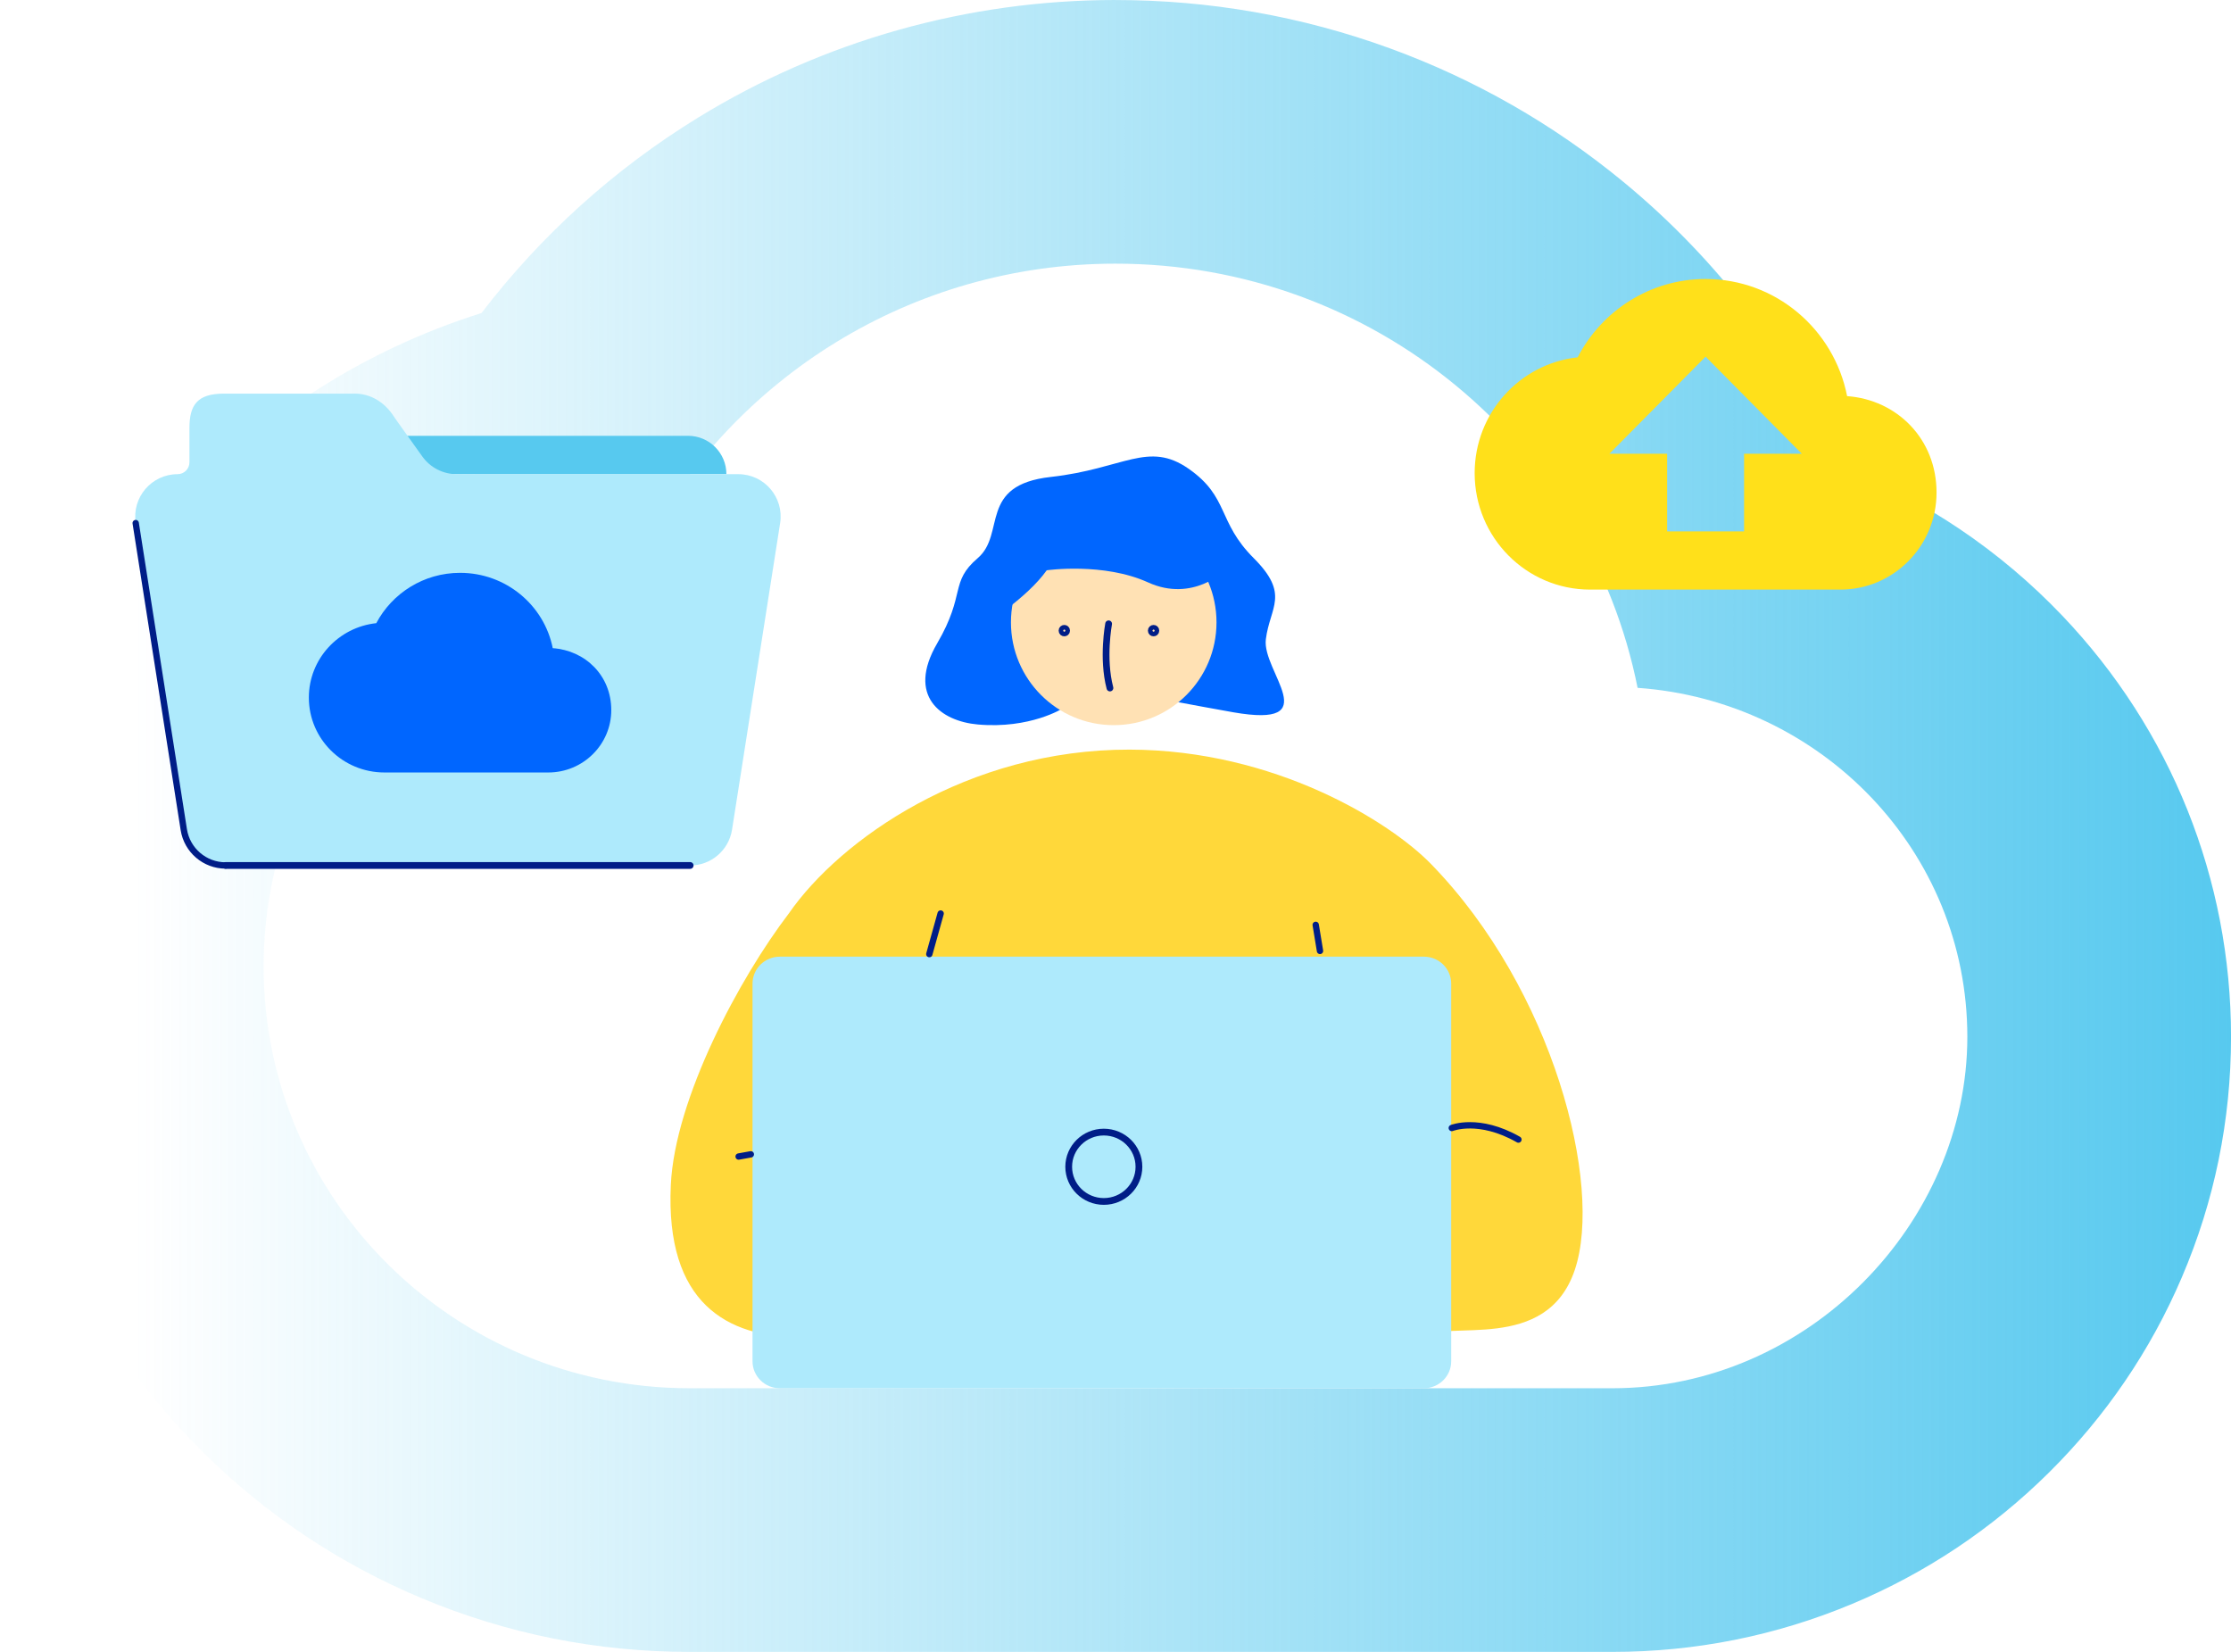 <?xml version="1.0" encoding="UTF-8"?><svg id="Capa_1" xmlns="http://www.w3.org/2000/svg" xmlns:xlink="http://www.w3.org/1999/xlink" viewBox="0 0 660.09 488.7"><defs><style>.cls-1,.cls-2,.cls-3,.cls-4,.cls-5,.cls-6,.cls-7,.cls-8{stroke-width:0px;}.cls-1,.cls-6{fill:#aeeafc;}.cls-2{fill:#ffe1b4;}.cls-3{fill:#ffe01a;}.cls-4{fill:#06f;}.cls-9,.cls-10{stroke-width:1.88px;}.cls-9,.cls-10,.cls-11,.cls-12{fill:none;stroke:#001d87;stroke-linecap:round;stroke-linejoin:round;}.cls-10,.cls-6,.cls-11{fill-rule:evenodd;}.cls-5{fill:#ffd83a;}.cls-11,.cls-12{stroke-width:2px;}.cls-7{fill:#57c9ef;}.cls-8{fill:url(#Degradado_sin_nombre_2);}</style><linearGradient id="Degradado_sin_nombre_2" x1="0" y1="244.35" x2="660.09" y2="244.35" gradientUnits="userSpaceOnUse"><stop offset=".06" stop-color="#57c9ef" stop-opacity="0"/><stop offset="1" stop-color="#57c9ef"/></linearGradient></defs><path class="cls-8" d="m330.04,78c76.45,0,140.2,53.96,154.48,125.49,54.4,3.85,97.56,48.34,97.56,103.24s-47.05,103.97-105.02,103.97H204.02c-69.62,0-126.02-55.83-126.02-124.76,0-64.35,49.25-117.27,112.37-124.04,26.35-49.79,78.97-83.9,139.67-83.9m0-78c-43.71,0-86.42,12.03-123.51,34.8-24.83,15.24-46.53,34.88-64.07,57.81-34.14,10.74-65.07,30.32-89.54,57.11C18.79,187.09,0,235.46,0,285.94c0,27.44,5.44,54.09,16.17,79.21,10.33,24.18,25.08,45.86,43.86,64.45,18.72,18.53,40.53,33.09,64.82,43.25,25.13,10.52,51.77,15.85,79.18,15.85h273.04c24.57,0,48.46-4.79,71.01-14.23,21.77-9.12,41.33-22.18,58.12-38.8,16.84-16.68,30.09-36.13,39.36-57.82,9.65-22.56,14.54-46.49,14.54-71.12,0-46.54-17.72-90.78-49.9-124.56-18.5-19.42-40.8-34.35-65.3-44.04-14.7-32.45-36.82-61.49-64.74-84.45-20.67-17-43.89-30.26-69.01-39.41-25.97-9.46-53.25-14.26-81.08-14.26h0Z"/><path class="cls-4" d="m314.5,209.53s-9.67,6.18-25.21,4.8c-10.88-.97-21.11-8.38-12-24.01,8.59-14.74,3.6-18.01,12-25.21s0-21.61,21.61-24.01c21.61-2.4,28.81-10.8,40.82-2.4,12,8.4,8.4,15.61,19.21,26.41s4.8,14.41,3.6,24.01c-1.2,9.6,18.01,26.41-9.6,21.61s-30.01-7.2-50.42-1.2Z"/><circle class="cls-2" cx="329.52" cy="184.12" r="30.41"/><path class="cls-12" d="m328.01,184.55s-1.92,10.21.39,18.99"/><circle class="cls-12" cx="341.31" cy="186.57" r=".68"/><circle class="cls-12" cx="314.9" cy="186.57" r=".68"/><path class="cls-7" d="m214.92,140.28c0-6.27-5.08-11.35-11.35-11.35h-88.52v11.35h99.86Z"/><path class="cls-6" d="m104.84,116.45h-38.58c-7.94,0-10.21,3.4-10.21,10.21v10.11c0,1.94-1.57,3.51-3.51,3.51-7.69,0-13.57,6.87-12.38,14.47l14.23,90.7c.96,6.09,6.21,10.59,12.38,10.59h137.44c6.17,0,11.42-4.49,12.38-10.59l14.23-90.7c1.19-7.6-4.68-14.47-12.38-14.47h-83.31c-4.05,0-7.84-1.95-10.19-5.25l-7.98-11.17c-.29-.41-.55-.83-.83-1.24-1.15-1.69-4.82-6.18-11.27-6.18Z"/><path class="cls-11" d="m66.76,256.04h137.44"/><path class="cls-10" d="m40.15,154.75l14.23,90.7c.96,6.09,6.21,10.59,12.38,10.59"/><path class="cls-4" d="m163.54,191.74c-2.54-12.7-13.85-22.27-27.42-22.27-10.77,0-20.11,6.05-24.79,14.89-11.2,1.2-19.95,10.59-19.95,22.02,0,12.24,10.01,22.15,22.37,22.15h48.47c10.29,0,18.64-8.27,18.64-18.46s-7.66-17.64-17.32-18.32Z"/><g id="Body_Laptop"><path class="cls-5" d="m423.38,255.59c36.23,37.17,50.95,94.92,42.59,120-8.36,25.08-38.02,14.6-45.14,20.06-65.25.34-163.84-1.67-183.9,0-21.73,0-40.12-10.03-38.45-45.14,1.22-25.56,20.33-61.2,34.94-80.31,15.05-21.73,52.83-48.53,100.8-48.43,43.07.09,77.04,21.39,89.15,33.81Z"/><g id="Laptop"><path class="cls-1" d="m230.73,283.02h190.56c4.46,0,8.08,3.57,8.08,7.98v111.72c0,4.41-3.62,7.98-8.08,7.98h-190.56c-4.46,0-8.08-3.57-8.08-7.98v-111.72c0-4.41,3.62-7.98,8.08-7.98Z"/><ellipse class="cls-12" cx="326.59" cy="345.18" rx="10.39" ry="10.26"/></g></g><path class="cls-4" d="m290.49,185.52c1.2-1.2,13.21-8.4,19.21-16.81,0,0,16.81-2.4,30.01,3.6s22.81-3.6,22.81-3.6c0,0-7.2-16.81-10.8-16.81s-15.61-7.2-22.81-4.8-30.01,3.6-31.21,6-7.2,32.41-7.2,32.41Z"/><path class="cls-3" d="m546.51,117.2c-3.86-19.76-21.14-34.66-41.87-34.66-16.45,0-30.73,9.42-37.86,23.17-17.11,1.87-30.47,16.48-30.47,34.26,0,19.04,15.29,34.46,34.17,34.46h74.03c15.72,0,28.46-12.87,28.46-28.72s-11.71-27.45-26.46-28.52Zm-30.49,17.03v22.97h-22.76v-22.97h-17.08l28.46-28.72,28.46,28.72h-17.08Z"/><line class="cls-9" x1="274.96" y1="282.26" x2="278.31" y2="270.26"/><line class="cls-9" x1="389.28" y1="273.61" x2="390.55" y2="281.32"/><path class="cls-10" d="m429.54,333.71s8.01-3.27,19.72,3.42"/><line class="cls-9" x1="218.54" y1="342.15" x2="222.15" y2="341.5"/></svg>